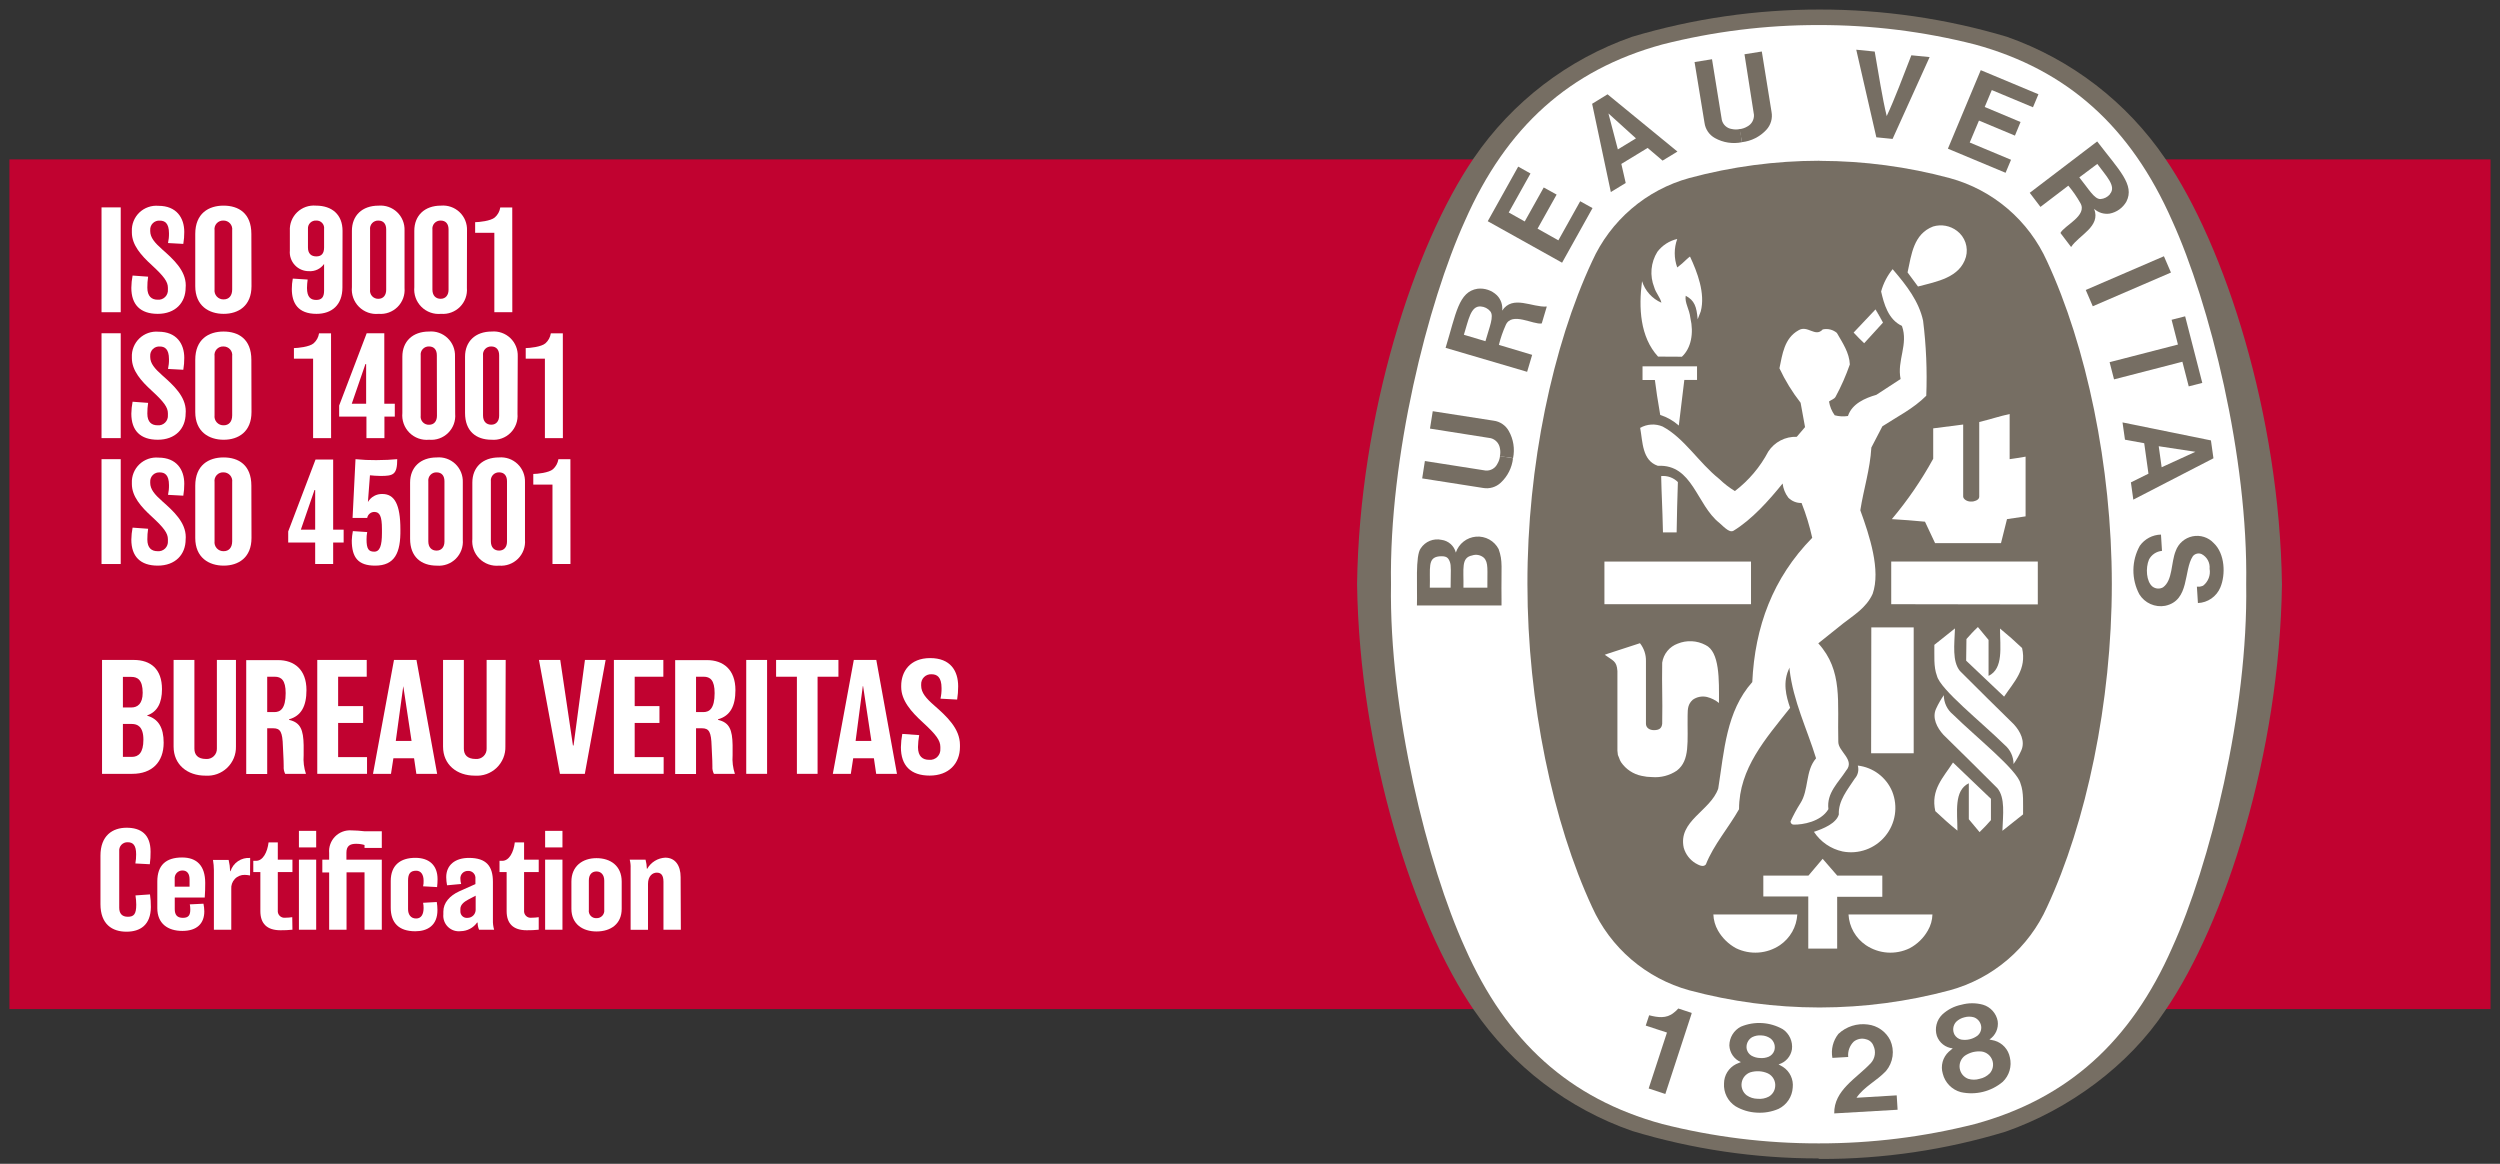 <svg width="174" height="81" viewBox="0 0 174 81" fill="none" xmlns="http://www.w3.org/2000/svg">
<rect x="0" y="0" width="174" height="81" fill="#333333" stroke="none"/>
<g clip-path="url(#clip0)">
<path d="M173.341 11.096H0.656V70.233H173.341V11.096Z" fill="#C10230"/>
<path d="M8.402 21.731H7.066V14.434H8.402V21.731Z" fill="white"/>
<path d="M12.921 20.012C12.921 21.076 12.199 21.844 10.981 21.844C9.762 21.844 9.141 21.201 9.141 20.033C9.144 19.746 9.173 19.46 9.228 19.178L10.309 19.257C10.27 19.511 10.252 19.768 10.255 20.025C10.255 20.626 10.563 20.859 10.964 20.859C11.06 20.869 11.157 20.857 11.248 20.825C11.339 20.793 11.422 20.741 11.491 20.674C11.56 20.606 11.613 20.524 11.646 20.433C11.68 20.343 11.694 20.246 11.686 20.15V20.025C11.686 19.608 11.406 19.228 10.563 18.452C9.825 17.78 9.178 17.05 9.178 16.186V16.103C9.166 15.86 9.207 15.617 9.297 15.391C9.387 15.165 9.524 14.961 9.7 14.792C9.876 14.624 10.085 14.495 10.315 14.415C10.544 14.334 10.789 14.303 11.031 14.325C12.283 14.325 12.825 15.16 12.825 16.14C12.827 16.42 12.805 16.699 12.758 16.975L11.694 16.916C11.743 16.693 11.766 16.465 11.761 16.236C11.761 15.527 11.465 15.356 11.127 15.356C11.038 15.348 10.948 15.36 10.864 15.391C10.78 15.421 10.704 15.469 10.64 15.532C10.576 15.594 10.527 15.67 10.495 15.753C10.463 15.837 10.449 15.926 10.455 16.015V16.082C10.455 16.532 10.764 16.891 11.29 17.359C12.074 18.051 12.929 18.827 12.929 19.862L12.921 20.012Z" fill="white"/>
<path d="M17.504 19.916C17.504 21.289 16.594 21.844 15.568 21.844C14.541 21.844 13.59 21.289 13.59 19.916V16.282C13.59 14.851 14.52 14.312 15.559 14.312C16.598 14.312 17.495 14.834 17.495 16.282L17.504 19.916ZM16.16 16.032C16.172 15.946 16.164 15.859 16.139 15.776C16.114 15.694 16.071 15.617 16.014 15.553C15.956 15.488 15.885 15.437 15.806 15.402C15.727 15.367 15.642 15.35 15.555 15.351C15.467 15.346 15.379 15.361 15.297 15.394C15.215 15.427 15.142 15.478 15.082 15.543C15.022 15.608 14.978 15.686 14.952 15.771C14.927 15.855 14.92 15.944 14.933 16.032V20.137C14.921 20.227 14.929 20.317 14.955 20.404C14.982 20.489 15.027 20.569 15.087 20.636C15.148 20.702 15.222 20.755 15.305 20.79C15.388 20.825 15.478 20.842 15.568 20.838C15.931 20.838 16.16 20.588 16.16 20.146V16.032Z" fill="white"/>
<path d="M23.833 20.004C23.833 21.23 23.094 21.844 22.03 21.844C20.733 21.844 20.311 21.088 20.311 20.116C20.31 19.873 20.333 19.63 20.378 19.39L21.413 19.457C21.385 19.651 21.369 19.846 21.367 20.041C21.367 20.692 21.634 20.876 22.009 20.876C22.385 20.876 22.556 20.684 22.556 20.233V18.372C22.438 18.539 22.279 18.673 22.094 18.761C21.909 18.849 21.705 18.887 21.5 18.873C21.316 18.875 21.133 18.838 20.964 18.765C20.794 18.692 20.642 18.584 20.517 18.448C20.392 18.312 20.297 18.152 20.238 17.977C20.178 17.802 20.157 17.617 20.174 17.433V16.069C20.16 15.83 20.198 15.59 20.285 15.367C20.373 15.144 20.507 14.942 20.679 14.775C20.851 14.609 21.058 14.481 21.283 14.401C21.509 14.321 21.75 14.291 21.989 14.312C23.111 14.312 23.841 14.938 23.841 16.069L23.833 20.004ZM22.556 15.944C22.567 15.867 22.56 15.79 22.537 15.716C22.514 15.643 22.475 15.575 22.423 15.518C22.37 15.462 22.306 15.417 22.235 15.388C22.163 15.36 22.086 15.347 22.009 15.351C21.932 15.346 21.855 15.357 21.783 15.384C21.71 15.411 21.645 15.453 21.59 15.508C21.535 15.562 21.493 15.628 21.466 15.7C21.439 15.773 21.428 15.85 21.434 15.927V17.229C21.434 17.646 21.655 17.846 22.018 17.846C22.381 17.846 22.556 17.634 22.556 17.229V15.944Z" fill="white"/>
<path d="M28.156 20.042C28.176 20.284 28.144 20.527 28.06 20.755C27.977 20.983 27.845 21.19 27.673 21.361C27.501 21.533 27.294 21.665 27.067 21.748C26.839 21.832 26.595 21.864 26.354 21.844C26.103 21.869 25.85 21.838 25.613 21.753C25.376 21.668 25.161 21.532 24.983 21.354C24.805 21.176 24.669 20.961 24.584 20.724C24.499 20.487 24.468 20.234 24.493 19.983V16.061C24.493 15.005 25.202 14.313 26.345 14.313C26.581 14.293 26.818 14.323 27.042 14.401C27.265 14.479 27.469 14.605 27.64 14.768C27.811 14.931 27.946 15.129 28.035 15.349C28.124 15.568 28.165 15.804 28.156 16.04V20.042ZM26.879 15.965C26.879 15.598 26.7 15.352 26.333 15.352C26.252 15.349 26.171 15.363 26.096 15.395C26.021 15.426 25.953 15.473 25.899 15.533C25.844 15.593 25.803 15.664 25.778 15.742C25.754 15.819 25.747 15.901 25.757 15.982V20.154C25.745 20.236 25.752 20.319 25.775 20.397C25.799 20.476 25.84 20.549 25.895 20.61C25.95 20.671 26.017 20.72 26.093 20.752C26.169 20.784 26.25 20.8 26.333 20.797C26.687 20.797 26.879 20.538 26.879 20.171V15.965Z" fill="white"/>
<path d="M32.496 20.041C32.516 20.282 32.483 20.526 32.4 20.753C32.317 20.981 32.185 21.187 32.014 21.359C31.843 21.53 31.636 21.663 31.409 21.746C31.182 21.83 30.939 21.863 30.697 21.844C30.447 21.868 30.194 21.837 29.957 21.752C29.72 21.667 29.505 21.531 29.327 21.353C29.149 21.175 29.012 20.96 28.928 20.723C28.843 20.486 28.812 20.233 28.836 19.983V16.061C28.836 15.005 29.55 14.312 30.689 14.312C30.925 14.291 31.163 14.321 31.387 14.399C31.61 14.477 31.815 14.602 31.987 14.766C32.159 14.929 32.294 15.127 32.383 15.347C32.472 15.567 32.513 15.803 32.504 16.04L32.496 20.041ZM31.219 15.964C31.219 15.597 31.035 15.351 30.672 15.351C30.591 15.348 30.51 15.363 30.435 15.394C30.36 15.425 30.293 15.473 30.238 15.533C30.183 15.593 30.142 15.664 30.118 15.741C30.093 15.819 30.086 15.901 30.096 15.981V20.154C30.096 20.571 30.326 20.796 30.672 20.796C31.018 20.796 31.219 20.538 31.219 20.17V15.964Z" fill="white"/>
<path d="M35.657 21.731H34.406V16.203H33.07V15.464C33.329 15.464 34.168 15.38 34.443 15.13C34.646 14.951 34.779 14.706 34.819 14.438H35.653L35.657 21.731Z" fill="white"/>
<path d="M8.402 30.493H7.066V23.195H8.402V30.493Z" fill="white"/>
<path d="M12.921 28.774C12.921 29.838 12.199 30.606 10.981 30.606C9.762 30.606 9.141 29.963 9.141 28.795C9.145 28.515 9.175 28.235 9.228 27.96L10.309 28.04C10.271 28.287 10.253 28.537 10.255 28.787C10.255 29.387 10.563 29.6 10.964 29.6C11.06 29.61 11.157 29.598 11.248 29.566C11.339 29.534 11.422 29.482 11.491 29.414C11.56 29.347 11.613 29.265 11.646 29.174C11.68 29.084 11.694 28.987 11.686 28.891V28.766C11.686 28.349 11.406 27.969 10.563 27.193C9.825 26.521 9.178 25.791 9.178 24.927V24.864C9.166 24.621 9.207 24.379 9.297 24.153C9.387 23.927 9.524 23.723 9.7 23.554C9.876 23.386 10.085 23.257 10.315 23.176C10.544 23.096 10.789 23.065 11.031 23.087C12.283 23.087 12.825 23.921 12.825 24.902C12.827 25.181 12.805 25.461 12.758 25.736L11.694 25.678C11.743 25.455 11.766 25.227 11.761 24.998C11.761 24.289 11.465 24.117 11.127 24.117C11.038 24.11 10.948 24.122 10.864 24.152C10.78 24.183 10.704 24.231 10.64 24.293C10.576 24.356 10.527 24.431 10.495 24.515C10.463 24.598 10.449 24.688 10.455 24.777V24.843C10.455 25.294 10.764 25.653 11.29 26.12C12.074 26.813 12.929 27.589 12.929 28.624L12.921 28.774Z" fill="white"/>
<path d="M17.504 28.679C17.504 30.052 16.594 30.607 15.568 30.607C14.541 30.607 13.59 30.052 13.59 28.679V25.045C13.59 23.613 14.52 23.075 15.559 23.075C16.598 23.075 17.495 23.597 17.495 25.045L17.504 28.679ZM16.16 24.794C16.172 24.709 16.164 24.622 16.139 24.539C16.114 24.456 16.071 24.38 16.014 24.316C15.956 24.251 15.885 24.2 15.806 24.165C15.727 24.13 15.642 24.113 15.555 24.114C15.467 24.109 15.379 24.123 15.297 24.156C15.215 24.19 15.142 24.241 15.082 24.306C15.022 24.371 14.978 24.449 14.952 24.533C14.927 24.618 14.92 24.707 14.933 24.794V28.9C14.921 28.989 14.929 29.08 14.955 29.166C14.982 29.252 15.027 29.331 15.087 29.398C15.148 29.465 15.222 29.518 15.305 29.553C15.388 29.588 15.478 29.604 15.568 29.601C15.931 29.601 16.16 29.351 16.16 28.908V24.794Z" fill="white"/>
<path d="M23.044 30.494H21.792V24.965H20.457V24.227C20.716 24.227 21.55 24.143 21.83 23.893C22.033 23.713 22.166 23.468 22.205 23.2H23.04L23.044 30.494Z" fill="white"/>
<path d="M27.478 28.995H26.756V30.493H25.504V28.995H23.605V28.227L25.521 23.195H26.747V28.102H27.478V28.995ZM25.483 28.102V25.34H25.433L24.482 28.102H25.483Z" fill="white"/>
<path d="M31.68 28.803C31.701 29.046 31.668 29.291 31.584 29.52C31.5 29.749 31.366 29.956 31.193 30.128C31.02 30.3 30.812 30.432 30.582 30.514C30.353 30.597 30.108 30.628 29.865 30.606C29.615 30.631 29.362 30.599 29.125 30.515C28.888 30.43 28.673 30.294 28.495 30.116C28.317 29.938 28.18 29.722 28.096 29.485C28.011 29.248 27.98 28.995 28.004 28.745V24.823C28.004 23.767 28.714 23.075 29.857 23.075C30.093 23.054 30.33 23.084 30.553 23.163C30.777 23.241 30.981 23.366 31.152 23.53C31.323 23.693 31.458 23.891 31.547 24.11C31.636 24.33 31.677 24.565 31.668 24.802L31.68 28.803ZM30.404 24.727C30.404 24.36 30.224 24.113 29.857 24.113C29.776 24.11 29.695 24.125 29.62 24.156C29.545 24.188 29.478 24.235 29.423 24.295C29.368 24.355 29.327 24.426 29.302 24.504C29.278 24.581 29.271 24.663 29.281 24.744V28.916C29.269 28.998 29.275 29.083 29.299 29.163C29.323 29.242 29.364 29.316 29.42 29.378C29.476 29.44 29.545 29.488 29.622 29.52C29.699 29.552 29.782 29.567 29.865 29.563C30.22 29.563 30.412 29.304 30.412 28.937L30.404 24.727Z" fill="white"/>
<path d="M36.018 28.804C36.038 29.046 36.006 29.289 35.922 29.517C35.839 29.745 35.707 29.952 35.535 30.123C35.364 30.295 35.157 30.427 34.929 30.51C34.701 30.594 34.458 30.627 34.216 30.606C33.118 30.606 32.367 29.993 32.367 28.745V24.823C32.367 23.767 33.081 23.075 34.22 23.075C34.456 23.054 34.694 23.084 34.918 23.162C35.141 23.24 35.346 23.365 35.518 23.528C35.689 23.692 35.824 23.89 35.914 24.11C36.003 24.329 36.044 24.565 36.035 24.802L36.018 28.804ZM34.741 24.727C34.741 24.36 34.558 24.114 34.195 24.114C34.114 24.111 34.033 24.125 33.958 24.157C33.883 24.188 33.816 24.235 33.761 24.295C33.706 24.355 33.665 24.427 33.64 24.504C33.616 24.581 33.609 24.663 33.619 24.744V28.916C33.619 29.334 33.848 29.559 34.195 29.559C34.541 29.559 34.741 29.3 34.741 28.933V24.727Z" fill="white"/>
<path d="M39.177 30.494H37.925V24.965H36.59V24.227C36.853 24.227 37.687 24.143 37.963 23.893C38.166 23.713 38.299 23.468 38.338 23.2H39.173L39.177 30.494Z" fill="white"/>
<path d="M8.402 39.256H7.066V31.958H8.402V39.256Z" fill="white"/>
<path d="M12.921 37.537C12.921 38.601 12.199 39.368 10.981 39.368C9.762 39.368 9.141 38.726 9.141 37.558C9.145 37.277 9.175 36.998 9.228 36.723L10.309 36.802C10.271 37.05 10.253 37.299 10.255 37.549C10.255 38.15 10.563 38.363 10.964 38.363C11.06 38.372 11.157 38.361 11.248 38.329C11.339 38.296 11.422 38.245 11.491 38.177C11.56 38.109 11.613 38.028 11.646 37.937C11.68 37.847 11.694 37.75 11.686 37.654V37.528C11.686 37.111 11.406 36.731 10.563 35.955C9.825 35.284 9.178 34.553 9.178 33.69V33.627C9.166 33.384 9.207 33.141 9.297 32.915C9.387 32.689 9.524 32.485 9.7 32.317C9.876 32.148 10.085 32.02 10.315 31.939C10.544 31.858 10.789 31.828 11.031 31.85C12.283 31.85 12.825 32.684 12.825 33.665C12.827 33.944 12.805 34.223 12.758 34.499L11.694 34.441C11.743 34.218 11.766 33.989 11.761 33.761C11.761 33.051 11.465 32.88 11.127 32.88C11.038 32.873 10.948 32.885 10.864 32.915C10.78 32.945 10.704 32.993 10.64 33.056C10.576 33.119 10.527 33.194 10.495 33.278C10.463 33.361 10.449 33.45 10.455 33.539V33.606C10.455 34.057 10.764 34.416 11.29 34.883C12.074 35.576 12.929 36.352 12.929 37.386L12.921 37.537Z" fill="white"/>
<path d="M17.504 37.441C17.504 38.813 16.594 39.368 15.568 39.368C14.541 39.368 13.59 38.813 13.59 37.441V33.806C13.59 32.375 14.52 31.837 15.559 31.837C16.598 31.837 17.495 32.358 17.495 33.806L17.504 37.441ZM16.16 33.556C16.172 33.47 16.164 33.383 16.139 33.301C16.114 33.218 16.071 33.142 16.014 33.077C15.956 33.013 15.885 32.961 15.806 32.927C15.727 32.892 15.642 32.874 15.555 32.876C15.467 32.87 15.379 32.885 15.297 32.918C15.215 32.951 15.142 33.002 15.082 33.068C15.022 33.133 14.978 33.21 14.952 33.295C14.927 33.38 14.92 33.469 14.933 33.556V37.662C14.921 37.751 14.929 37.842 14.955 37.928C14.982 38.014 15.027 38.093 15.087 38.16C15.148 38.227 15.222 38.279 15.305 38.315C15.388 38.35 15.478 38.366 15.568 38.363C15.931 38.363 16.16 38.112 16.16 37.67V33.556Z" fill="white"/>
<path d="M23.918 37.758H23.188V39.256H21.936V37.758H20.059V36.99L21.961 31.983H23.188V36.865H23.918V37.758ZM21.936 36.865V34.103H21.89L20.939 36.865H21.936Z" fill="white"/>
<path d="M26.108 39.368C24.935 39.368 24.484 38.813 24.484 37.616C24.493 37.397 24.518 37.18 24.559 36.965L25.557 37.032C25.525 37.2 25.51 37.37 25.511 37.541C25.511 38.204 25.653 38.396 26.045 38.396C26.437 38.396 26.583 37.979 26.583 37.099V36.831C26.583 35.918 26.429 35.63 26.045 35.63C25.928 35.632 25.815 35.675 25.726 35.751C25.637 35.827 25.577 35.932 25.557 36.047H24.539L24.743 31.958C25.221 32.007 25.702 32.03 26.183 32.025C26.746 32.025 27.263 31.996 27.647 31.958C27.647 33.039 27.372 33.126 26.487 33.126C26.183 33.126 25.962 33.097 25.749 33.08L25.607 34.941C25.708 34.765 25.856 34.62 26.034 34.522C26.212 34.423 26.413 34.375 26.616 34.382C27.451 34.382 27.868 35.092 27.868 36.861C27.889 38.467 27.484 39.368 26.108 39.368Z" fill="white"/>
<path d="M32.211 37.566C32.231 37.808 32.198 38.052 32.115 38.279C32.031 38.507 31.899 38.714 31.728 38.886C31.556 39.058 31.349 39.19 31.121 39.273C30.893 39.356 30.65 39.389 30.408 39.369C29.311 39.369 28.543 38.756 28.543 37.508V33.586C28.543 32.53 29.256 31.838 30.396 31.838C30.632 31.817 30.87 31.846 31.093 31.924C31.317 32.003 31.522 32.128 31.694 32.291C31.865 32.455 32 32.653 32.089 32.872C32.178 33.092 32.22 33.328 32.211 33.565V37.566ZM30.934 33.49C30.934 33.123 30.75 32.877 30.387 32.877C30.306 32.873 30.225 32.888 30.15 32.919C30.075 32.951 30.008 32.998 29.953 33.058C29.898 33.118 29.857 33.189 29.833 33.267C29.808 33.344 29.801 33.426 29.811 33.507V37.679C29.811 38.096 30.041 38.322 30.387 38.322C30.733 38.322 30.934 38.063 30.934 37.696V33.49Z" fill="white"/>
<path d="M36.539 37.566C36.559 37.808 36.526 38.051 36.443 38.279C36.36 38.507 36.227 38.714 36.056 38.886C35.884 39.057 35.677 39.189 35.449 39.273C35.221 39.356 34.978 39.389 34.736 39.369C34.486 39.393 34.233 39.362 33.996 39.277C33.759 39.193 33.544 39.056 33.366 38.878C33.188 38.7 33.051 38.485 32.967 38.248C32.882 38.011 32.851 37.758 32.875 37.508V33.586C32.875 32.53 33.585 31.837 34.728 31.837C34.964 31.817 35.201 31.847 35.425 31.925C35.648 32.004 35.852 32.129 36.023 32.292C36.194 32.456 36.329 32.654 36.418 32.873C36.507 33.092 36.548 33.328 36.539 33.565V37.566ZM35.287 33.489C35.287 33.122 35.103 32.876 34.74 32.876C34.659 32.873 34.578 32.888 34.504 32.919C34.428 32.95 34.361 32.998 34.306 33.058C34.252 33.118 34.211 33.189 34.186 33.266C34.162 33.344 34.154 33.426 34.165 33.506V37.679C34.165 38.096 34.394 38.321 34.74 38.321C35.087 38.321 35.287 38.067 35.287 37.7V33.489Z" fill="white"/>
<path d="M39.704 39.255H38.452V33.727H37.117V32.988C37.376 32.988 38.21 32.905 38.49 32.655C38.69 32.473 38.822 32.229 38.865 31.962H39.7L39.704 39.255Z" fill="white"/>
<path d="M9.209 53.859H7.102V45.932H9.305C10.494 45.932 11.274 46.57 11.274 47.968C11.274 48.907 10.961 49.541 10.243 49.791V49.812C11.024 50.033 11.391 50.647 11.391 51.69C11.391 53.046 10.577 53.859 9.209 53.859ZM9.146 47.112H8.554V49.24H9.146C9.563 49.24 9.931 48.99 9.931 48.218C9.931 47.309 9.563 47.112 9.146 47.112ZM9.179 50.388H8.554V52.679H9.179C9.638 52.679 9.981 52.399 9.981 51.481C9.981 50.563 9.563 50.388 9.179 50.388Z" fill="white"/>
<path d="M16.422 51.948C16.43 52.226 16.38 52.502 16.275 52.759C16.169 53.016 16.011 53.248 15.811 53.44C15.61 53.632 15.371 53.78 15.11 53.874C14.849 53.967 14.57 54.005 14.293 53.985C13.042 53.985 12.082 53.221 12.082 51.961V45.932H13.53V52.107C13.53 52.524 13.759 52.825 14.344 52.825C14.442 52.832 14.541 52.818 14.634 52.784C14.727 52.75 14.812 52.697 14.883 52.628C14.954 52.559 15.009 52.476 15.046 52.384C15.082 52.292 15.099 52.193 15.095 52.094V45.932H16.422V51.948Z" fill="white"/>
<path d="M20.12 50.063V50.104C20.925 50.284 21.113 50.814 21.134 51.857C21.134 52.074 21.134 52.387 21.134 52.566C21.101 53.004 21.154 53.443 21.293 53.86H19.849C19.768 53.701 19.732 53.524 19.745 53.346C19.745 52.796 19.703 52.42 19.69 51.94C19.661 50.96 19.523 50.688 19.023 50.688H18.597V53.872H17.137V45.944H19.348C20.487 45.944 21.33 46.604 21.33 48.031C21.33 49.136 20.975 49.825 20.12 50.063ZM19.119 47.1H18.597V49.562H19.098C19.515 49.562 19.882 49.324 19.882 48.239C19.882 47.342 19.578 47.1 19.119 47.1Z" fill="white"/>
<path d="M25.545 53.859H22.082V45.932H25.524V47.1H23.534V49.145H25.274V50.317H23.534V52.695H25.545V53.859Z" fill="white"/>
<path d="M30.425 53.859H28.978L28.819 52.775H27.38L27.213 53.859H25.961L27.421 45.932H28.986L30.425 53.859ZM28.644 51.569L28.068 47.755L27.547 51.569H28.644Z" fill="white"/>
<path d="M35.175 51.948C35.184 52.226 35.134 52.502 35.029 52.759C34.923 53.016 34.765 53.248 34.565 53.44C34.364 53.632 34.125 53.78 33.864 53.874C33.602 53.967 33.324 54.005 33.047 53.985C31.796 53.985 30.836 53.221 30.836 51.961V45.932H32.284V52.107C32.284 52.524 32.513 52.825 33.118 52.825C33.217 52.832 33.316 52.818 33.409 52.784C33.502 52.75 33.587 52.697 33.658 52.628C33.729 52.559 33.784 52.476 33.821 52.384C33.857 52.292 33.874 52.193 33.869 52.094V45.932H35.196L35.175 51.948Z" fill="white"/>
<path d="M42.152 45.932L40.704 53.859H38.972L37.512 45.932H38.993L39.877 51.886H39.919L40.712 45.932H42.152Z" fill="white"/>
<path d="M46.19 53.859H42.727V45.932H46.169V47.1H44.174V49.145H45.898V50.317H44.174V52.695H46.19V53.859Z" fill="white"/>
<path d="M49.975 50.063V50.104C50.781 50.284 50.969 50.814 50.989 51.857C50.989 52.074 50.989 52.387 50.989 52.566C50.956 53.004 51.01 53.443 51.148 53.86H49.688C49.606 53.701 49.57 53.524 49.583 53.346C49.583 52.796 49.542 52.42 49.529 51.94C49.5 50.96 49.362 50.688 48.861 50.688H48.444V53.872H46.992V45.944H49.204C50.343 45.944 51.186 46.604 51.186 48.031C51.186 49.136 50.831 49.825 49.975 50.063ZM48.974 47.1H48.444V49.562H48.953C49.37 49.562 49.738 49.324 49.738 48.239C49.738 47.342 49.433 47.1 48.974 47.1Z" fill="white"/>
<path d="M53.389 53.859H51.938V45.932H53.389V53.859Z" fill="white"/>
<path d="M58.355 47.1H56.903V53.859H55.464V47.1H54.016V45.932H58.355V47.1Z" fill="white"/>
<path d="M62.429 53.859H60.982L60.823 52.775H59.383L59.217 53.859H57.965L59.425 45.932H60.99L62.429 53.859ZM60.648 51.569L60.072 47.755H60.051L59.55 51.569H60.648Z" fill="white"/>
<path d="M66.813 51.986C66.813 53.146 66.033 53.981 64.706 53.981C63.379 53.981 62.703 53.28 62.703 52.007C62.709 51.696 62.741 51.386 62.799 51.081L63.976 51.164C63.925 51.44 63.897 51.719 63.892 51.999C63.892 52.654 64.226 52.883 64.664 52.883C64.769 52.894 64.874 52.881 64.973 52.846C65.072 52.811 65.162 52.754 65.237 52.681C65.311 52.607 65.369 52.518 65.406 52.42C65.442 52.321 65.457 52.216 65.449 52.112V51.986C65.449 51.527 65.144 51.118 64.226 50.276C63.425 49.545 62.724 48.753 62.724 47.814V47.73C62.724 46.75 63.329 45.803 64.739 45.803C66.15 45.803 66.688 46.687 66.688 47.772C66.689 48.08 66.665 48.386 66.617 48.69L65.457 48.627C65.512 48.385 65.537 48.137 65.532 47.889C65.532 47.117 65.207 46.929 64.844 46.929C64.747 46.922 64.65 46.935 64.559 46.969C64.468 47.002 64.385 47.054 64.316 47.122C64.246 47.19 64.193 47.272 64.158 47.363C64.123 47.453 64.108 47.55 64.113 47.647V47.722C64.113 48.21 64.447 48.598 65.031 49.107C65.887 49.858 66.813 50.706 66.813 51.849V51.986Z" fill="white"/>
<path d="M8.803 64.846C7.81 64.846 6.992 64.332 6.992 62.926V59.555C6.992 58.161 7.827 57.61 8.811 57.61C9.796 57.61 10.48 58.061 10.48 59.279C10.485 59.571 10.466 59.862 10.426 60.151L9.421 60.097C9.46 59.885 9.478 59.67 9.475 59.455C9.475 58.812 9.245 58.62 8.887 58.62C8.805 58.617 8.724 58.631 8.648 58.662C8.573 58.692 8.505 58.739 8.449 58.798C8.393 58.858 8.351 58.928 8.325 59.006C8.299 59.083 8.29 59.165 8.298 59.246V63.176C8.298 63.569 8.482 63.807 8.895 63.807C9.308 63.807 9.483 63.636 9.483 62.972C9.482 62.754 9.464 62.536 9.429 62.321L10.439 62.25C10.483 62.542 10.504 62.836 10.501 63.131C10.489 64.386 9.754 64.846 8.803 64.846Z" fill="white"/>
<path d="M14.25 62.468H12.163V63.277C12.163 63.653 12.309 63.882 12.731 63.882C13.152 63.882 13.244 63.661 13.244 63.294C13.244 63.176 13.233 63.059 13.211 62.944L14.162 62.898C14.198 63.073 14.218 63.252 14.22 63.432C14.22 64.266 13.716 64.792 12.693 64.792C11.671 64.792 10.949 64.275 10.949 63.211V61.35C10.949 60.219 11.546 59.681 12.677 59.681C13.686 59.681 14.283 60.24 14.283 61.454C14.279 61.771 14.279 62.176 14.25 62.468ZM12.702 60.586C12.626 60.584 12.551 60.599 12.481 60.629C12.412 60.658 12.349 60.702 12.298 60.758C12.247 60.814 12.208 60.88 12.184 60.951C12.16 61.023 12.152 61.099 12.159 61.174V61.713H13.194V61.2C13.194 60.832 13.04 60.586 12.702 60.586Z" fill="white"/>
<path d="M17.403 60.932C17.282 60.909 17.159 60.895 17.036 60.891C16.907 60.887 16.779 60.91 16.66 60.959C16.541 61.008 16.433 61.081 16.345 61.175C16.256 61.268 16.188 61.379 16.145 61.501C16.103 61.622 16.086 61.751 16.097 61.88V64.709H14.887V60.565C14.885 60.326 14.864 60.087 14.824 59.852H15.913C15.975 60.109 16.01 60.372 16.018 60.636H16.043C16.133 60.35 16.318 60.104 16.566 59.936C16.815 59.769 17.113 59.691 17.411 59.714L17.403 60.932Z" fill="white"/>
<path d="M20.354 64.708C20.076 64.736 19.798 64.748 19.519 64.746C18.564 64.746 18.121 64.266 18.121 63.415V60.694H17.629V59.914H17.821C18.301 59.914 18.61 59.317 18.693 58.629H19.335V59.831H20.354V60.694H19.335V63.369C19.328 63.438 19.336 63.507 19.36 63.573C19.383 63.638 19.421 63.697 19.47 63.745C19.519 63.794 19.579 63.831 19.645 63.853C19.71 63.875 19.78 63.882 19.849 63.874C20.014 63.872 20.178 63.86 20.341 63.836L20.354 64.708Z" fill="white"/>
<path d="M22.006 58.98H20.805V57.828H22.006V58.98ZM22.006 64.709H20.805V59.831H22.006V64.709Z" fill="white"/>
<path d="M26.573 64.708H25.371V60.715H24.119V64.708H22.909V60.723H22.434V59.831H22.909V59.371C22.891 59.163 22.918 58.952 22.988 58.755C23.059 58.557 23.171 58.377 23.318 58.227C23.465 58.078 23.642 57.961 23.838 57.886C24.034 57.812 24.244 57.78 24.453 57.794C24.763 57.799 25.072 57.819 25.379 57.857H26.573V59.017H25.371V58.812C25.178 58.754 24.976 58.726 24.774 58.729C24.357 58.729 24.111 58.879 24.111 59.346V59.831H26.573V64.708Z" fill="white"/>
<path d="M28.906 64.816C27.729 64.816 27.195 64.203 27.195 63.172V61.32C27.195 60.21 27.875 59.705 28.906 59.705C29.857 59.705 30.454 60.21 30.454 61.191C30.454 61.375 30.443 61.559 30.421 61.741L29.448 61.687C29.477 61.557 29.488 61.424 29.482 61.291C29.482 60.873 29.298 60.602 28.969 60.602C28.551 60.602 28.401 60.823 28.401 61.282V63.277C28.401 63.644 28.585 63.928 28.96 63.928C29.336 63.928 29.482 63.615 29.482 63.193C29.483 63.073 29.471 62.953 29.448 62.834L30.4 62.78C30.43 62.962 30.445 63.147 30.446 63.331C30.454 64.412 29.749 64.816 28.906 64.816Z" fill="white"/>
<path d="M34.412 64.709H33.343C33.275 64.552 33.241 64.383 33.243 64.212H33.202C33.074 64.394 32.904 64.542 32.708 64.646C32.511 64.75 32.293 64.805 32.071 64.809C31.91 64.83 31.746 64.814 31.592 64.763C31.438 64.712 31.297 64.626 31.18 64.513C31.064 64.4 30.974 64.262 30.918 64.11C30.862 63.957 30.841 63.794 30.857 63.632V63.449C30.857 62.827 31.307 62.339 31.958 62.038C32.2 61.926 32.951 61.596 33.089 61.533V61.166C33.098 61.093 33.09 61.02 33.067 60.95C33.044 60.881 33.006 60.817 32.955 60.765C32.904 60.712 32.843 60.671 32.774 60.645C32.705 60.62 32.632 60.609 32.559 60.615C32.488 60.615 32.418 60.629 32.352 60.657C32.287 60.684 32.228 60.725 32.179 60.777C32.131 60.829 32.093 60.89 32.07 60.957C32.046 61.024 32.036 61.095 32.042 61.166C32.044 61.288 32.062 61.408 32.096 61.525L31.115 61.617C31.079 61.43 31.059 61.24 31.057 61.049C31.057 60.215 31.666 59.71 32.638 59.71C33.861 59.71 34.307 60.294 34.307 61.379V64.033C34.299 64.261 34.327 64.489 34.391 64.709H34.412ZM33.106 62.339L32.584 62.614C32.309 62.76 32.042 62.965 32.042 63.257V63.415C32.038 63.481 32.049 63.546 32.074 63.607C32.098 63.668 32.136 63.723 32.184 63.768C32.232 63.812 32.29 63.846 32.352 63.866C32.415 63.885 32.481 63.891 32.547 63.883C32.692 63.882 32.831 63.825 32.935 63.724C33.039 63.623 33.1 63.485 33.106 63.34V62.339Z" fill="white"/>
<path d="M37.495 64.708C37.217 64.736 36.939 64.748 36.66 64.746C35.704 64.746 35.262 64.266 35.262 63.415V60.694H34.766V59.914H34.958C35.437 59.914 35.75 59.317 35.83 58.629H36.476V59.831H37.495V60.694H36.476V63.369C36.469 63.439 36.477 63.509 36.501 63.575C36.525 63.641 36.563 63.7 36.613 63.749C36.664 63.798 36.724 63.835 36.791 63.856C36.858 63.878 36.929 63.884 36.998 63.874C37.164 63.873 37.33 63.86 37.495 63.836V64.708Z" fill="white"/>
<path d="M39.147 58.98H37.941V57.828H39.147V58.98ZM39.147 64.709H37.941V59.831H39.147V64.709Z" fill="white"/>
<path d="M43.27 63.252C43.27 64.296 42.523 64.83 41.514 64.83C40.579 64.83 39.77 64.333 39.77 63.252V61.358C39.77 60.294 40.533 59.727 41.514 59.727C42.494 59.727 43.27 60.265 43.27 61.358V63.252ZM42.056 61.295C42.056 60.878 41.827 60.653 41.514 60.653C41.201 60.653 40.984 60.866 40.984 61.279V63.323C40.972 63.398 40.978 63.475 41 63.548C41.023 63.621 41.061 63.688 41.113 63.743C41.164 63.799 41.228 63.843 41.299 63.87C41.37 63.898 41.446 63.909 41.522 63.903C41.597 63.906 41.671 63.892 41.74 63.863C41.809 63.834 41.871 63.79 41.922 63.735C41.972 63.68 42.01 63.615 42.034 63.544C42.057 63.473 42.065 63.398 42.056 63.323V61.295Z" fill="white"/>
<path d="M47.387 64.709H46.177V61.371C46.177 60.903 46.002 60.736 45.71 60.736C45.418 60.736 45.101 60.974 45.101 61.517V64.713H43.891V60.428C43.9 60.227 43.879 60.026 43.828 59.831H44.93C44.985 60.038 45.016 60.251 45.022 60.465H45.047C45.174 60.242 45.355 60.054 45.574 59.919C45.792 59.784 46.042 59.707 46.298 59.693C46.995 59.693 47.371 60.236 47.371 61.045L47.387 64.709Z" fill="white"/>
<path d="M126.64 80.664H126.736C131.087 80.671 135.416 80.031 139.579 78.766C143.989 77.23 148.175 74.155 150.703 70.325C154.876 64.224 158.66 52.429 158.823 40.7V40.666C158.66 28.921 154.871 17.125 150.703 11.041C148.029 7.107 144.164 4.134 139.675 2.558C135.445 1.297 131.054 0.659 126.64 0.664C122.225 0.659 117.832 1.297 113.601 2.558C109.119 4.125 105.256 7.084 102.577 11.004C98.404 17.104 94.62 28.9 94.453 40.629V40.662C94.62 52.412 98.404 64.208 102.577 70.287C105.257 74.202 109.121 77.155 113.601 78.716C117.795 79.984 122.154 80.628 126.536 80.626L126.64 80.664Z" fill="#766E63"/>
<path d="M156.335 40.661C156.481 49.511 153.786 60.247 151.182 65.964C148.311 72.494 143.914 76.466 137.459 78.231C133.905 79.132 130.252 79.585 126.585 79.579C122.911 79.586 119.252 79.133 115.691 78.231C109.236 76.466 104.842 72.494 101.963 65.964C99.363 60.247 96.672 49.511 96.814 40.661C96.672 31.816 99.363 21.08 101.963 15.363C104.838 8.838 109.236 4.861 115.691 3.096C119.251 2.191 122.911 1.736 126.585 1.744C130.252 1.737 133.905 2.191 137.459 3.096C143.914 4.861 148.307 8.838 151.182 15.363C153.786 21.08 156.481 31.816 156.335 40.661Z" fill="white"/>
<path d="M126.687 11.196C129.734 11.202 132.767 11.606 135.708 12.398C137.194 12.803 138.571 13.533 139.742 14.535C140.912 15.536 141.846 16.784 142.476 18.189C145.193 24.031 146.983 32.409 146.983 40.654C146.983 48.903 145.193 57.29 142.476 63.123C141.847 64.53 140.913 65.779 139.743 66.782C138.573 67.785 137.195 68.516 135.708 68.923C132.766 69.713 129.734 70.116 126.687 70.12H126.587C123.541 70.116 120.508 69.714 117.566 68.923C116.084 68.513 114.71 67.782 113.542 66.781C112.375 65.78 111.442 64.534 110.811 63.131C108.095 57.29 106.309 48.911 106.309 40.662C106.292 32.417 108.078 24.031 110.811 18.189C111.442 16.783 112.377 15.534 113.548 14.531C114.718 13.528 116.096 12.797 117.583 12.389C120.525 11.597 123.557 11.193 126.604 11.188L126.687 11.196Z" fill="#766E63"/>
<path d="M131.057 22.453C130.864 22.158 130.69 21.852 130.535 21.535L131.057 22.453Z" fill="white"/>
<path d="M121.87 39.085H111.668V42.052H121.87V39.085Z" fill="white"/>
<path d="M119.571 64.767C119.376 64.425 119.266 64.042 119.25 63.648H125.092C125.067 64.072 124.946 64.485 124.737 64.855C124.528 65.224 124.236 65.541 123.886 65.781C123.44 66.081 122.924 66.26 122.388 66.297C121.852 66.336 121.315 66.232 120.831 65.998C120.305 65.713 119.868 65.287 119.571 64.767Z" fill="white"/>
<path d="M125.856 62.393H122.727V60.941H125.868L126.857 59.773C127.337 60.336 127.371 60.373 127.871 60.941H131.009V62.418H127.867V66.023H125.856V62.393Z" fill="white"/>
<path d="M126.25 57.895C126.893 57.682 127.798 57.315 127.982 56.689C127.936 55.725 128.599 54.949 129.096 54.185C129.203 54.065 129.279 53.919 129.315 53.761C129.352 53.604 129.348 53.44 129.304 53.284C129.828 53.345 130.326 53.544 130.747 53.862C131.168 54.18 131.497 54.604 131.699 55.091C131.904 55.605 131.966 56.165 131.88 56.712C131.794 57.259 131.562 57.772 131.209 58.199C130.857 58.625 130.396 58.949 129.875 59.136C129.354 59.324 128.792 59.368 128.249 59.263C127.429 59.087 126.711 58.596 126.25 57.895Z" fill="white"/>
<path d="M118.701 44.892C118.406 44.736 118.08 44.646 117.746 44.63C117.412 44.613 117.079 44.67 116.769 44.797C116.487 44.899 116.237 45.076 116.047 45.309C115.857 45.542 115.733 45.822 115.689 46.119C115.659 47.884 115.722 48.431 115.689 50.367C115.659 50.676 115.497 50.818 115.113 50.818C114.792 50.818 114.554 50.642 114.558 50.363V46.019C114.57 45.566 114.422 45.123 114.141 44.767L111.896 45.498L111.691 45.573C112.259 45.99 112.526 45.99 112.572 46.703V52.249L112.605 52.545L112.684 52.737L112.751 52.912L112.831 53.058C113.168 53.546 113.681 53.884 114.262 54.001C114.5 54.056 114.743 54.084 114.988 54.085C115.597 54.135 116.205 53.976 116.711 53.634C117.637 52.912 117.433 51.648 117.458 49.808C117.458 49.29 117.495 48.998 117.817 48.702C117.959 48.602 118.12 48.533 118.291 48.5C118.461 48.467 118.637 48.47 118.806 48.51C119.111 48.587 119.396 48.729 119.64 48.927C119.648 47.317 119.699 45.36 118.701 44.892Z" fill="white"/>
<path d="M139.517 51.84C137.877 50.23 135.04 47.985 134.81 47.034C134.568 46.395 134.643 45.623 134.631 44.881C135.102 44.509 135.499 44.184 136.066 43.737C136.024 44.872 135.866 46.028 136.412 46.7C137.747 48.035 138.966 49.241 140.168 50.417C140.614 50.906 140.973 51.598 140.677 52.241C140.53 52.569 140.351 52.882 140.143 53.176C140.142 52.921 140.086 52.669 139.978 52.439C139.87 52.208 139.712 52.004 139.517 51.84Z" fill="white"/>
<path d="M130.243 43.666C131.495 43.666 131.912 43.666 133.193 43.666V52.428H130.23L130.243 43.666Z" fill="white"/>
<path d="M136.865 44.476C137.182 44.13 137.282 44 137.662 43.642L138.404 44.539V47.042C139.456 46.529 139.201 45.039 139.201 43.746C139.823 44.255 140.14 44.543 140.737 45.102C141.075 46.596 140.178 47.443 139.485 48.486L136.844 45.982L136.865 44.476Z" fill="white"/>
<path d="M139.27 37.8L139.687 36.131L140.981 35.939V31.783C140.48 31.858 140.276 31.912 139.871 31.958V28.816C139.191 28.958 138.473 29.204 137.755 29.371V34.575C137.755 34.829 137.338 34.913 137.259 34.908H137.15C136.896 34.908 136.637 34.733 136.637 34.554V29.547L134.551 29.814V31.929C133.733 33.422 132.769 34.829 131.672 36.131C132.786 36.206 132.869 36.206 133.979 36.31L134.68 37.8H139.27Z" fill="white"/>
<path d="M115.734 36.748C115.705 35.38 115.646 34.483 115.617 33.135C115.83 33.114 116.045 33.14 116.246 33.212C116.448 33.285 116.63 33.401 116.781 33.552C116.727 35.276 116.727 35.255 116.694 37.057H115.742L115.734 36.748Z" fill="white"/>
<path d="M115.551 28.879C115.326 27.531 115.309 27.431 115.18 26.447H114.32V25.495C115.806 25.495 116.628 25.495 118.113 25.495V26.442H117.229L116.845 29.618C116.47 29.284 116.029 29.032 115.551 28.879Z" fill="white"/>
<path d="M115.4 24.819C114.148 23.459 114.04 21.415 114.286 19.57C114.39 19.902 114.565 20.207 114.797 20.466C115.03 20.724 115.315 20.93 115.634 21.068C115.559 20.709 115.237 20.376 115.133 19.992C114.974 19.593 114.911 19.163 114.948 18.735C114.986 18.307 115.124 17.895 115.35 17.53C115.692 17.077 116.182 16.76 116.735 16.633C116.504 17.273 116.504 17.974 116.735 18.615C116.964 18.444 117.18 18.257 117.382 18.056C117.458 17.983 117.539 17.916 117.624 17.855C118.129 18.932 118.705 20.422 118.371 21.677L118.158 22.224C118.083 21.335 117.937 20.91 117.324 20.584C117.249 21.102 117.574 21.469 117.653 22.145C117.895 23.192 117.703 24.231 117.061 24.828L115.4 24.819Z" fill="white"/>
<path d="M131.056 22.453L129.746 23.889C129.396 23.555 129.362 23.517 129.012 23.146C129.683 22.441 129.75 22.366 130.535 21.535" fill="white"/>
<path d="M132.766 18.96C133.037 17.708 133.183 16.286 134.543 15.764C134.826 15.679 135.125 15.663 135.415 15.716C135.705 15.77 135.979 15.892 136.212 16.073C136.483 16.279 136.686 16.561 136.796 16.882C136.906 17.204 136.917 17.551 136.83 17.88C136.412 19.323 134.814 19.594 133.492 19.941L132.766 18.96Z" fill="white"/>
<path d="M141.831 39.085V42.068L131.629 42.052V39.085H141.831Z" fill="white"/>
<path d="M117.19 59.013C116.772 57.127 119.051 56.447 119.589 54.882C120.006 52.266 120.14 49.512 121.959 47.472C122.138 43.624 123.386 40.228 126.131 37.432C125.948 36.606 125.7 35.795 125.389 35.008C125.218 35.013 125.048 34.982 124.889 34.918C124.731 34.854 124.587 34.758 124.467 34.637C124.248 34.35 124.112 34.01 124.07 33.652C123.119 34.829 121.938 36.156 120.645 36.944C120.407 37.078 120.102 36.798 119.668 36.394C118.078 35.142 117.811 32.292 115.387 32.421C114.286 32.05 114.336 30.752 114.156 29.78C114.392 29.645 114.656 29.566 114.928 29.55C115.199 29.534 115.471 29.581 115.721 29.688C117.236 30.498 118.224 32.192 119.668 33.343C119.996 33.661 120.358 33.941 120.749 34.178C121.714 33.441 122.508 32.503 123.073 31.428C123.287 31.101 123.581 30.834 123.929 30.654C124.276 30.474 124.664 30.387 125.055 30.402L125.631 29.726L125.322 28.032C124.742 27.29 124.248 26.485 123.849 25.633C124.054 24.66 124.183 23.546 125.172 22.991C125.81 22.595 126.34 23.505 126.862 22.929C127.033 22.89 127.212 22.892 127.383 22.934C127.553 22.976 127.712 23.057 127.846 23.171C128.243 23.863 128.718 24.556 128.748 25.366C128.479 26.139 128.149 26.89 127.759 27.61C127.675 27.777 127.45 27.827 127.3 27.944C127.355 28.291 127.491 28.619 127.696 28.904C127.997 28.985 128.311 29.002 128.618 28.954C128.898 28.094 129.824 27.702 130.592 27.481L132.282 26.379C132.015 25.094 132.837 23.968 132.374 22.683C131.414 22.236 131.122 21.139 130.926 20.288C131.081 19.72 131.354 19.191 131.727 18.735L131.785 18.802C132.707 19.879 133.554 20.98 133.846 22.315C134.063 24.049 134.137 25.798 134.068 27.544C133.158 28.453 132.056 28.991 131.013 29.672L130.246 31.149C130.158 32.672 129.707 34.044 129.478 35.517C130.129 37.303 130.909 39.69 130.337 41.33C129.899 42.31 128.973 42.848 128.284 43.391L126.553 44.776C128.289 46.691 127.871 48.865 127.946 51.64C127.946 52.312 129.131 52.892 128.489 53.634C127.955 54.469 127.116 55.187 127.258 56.317C126.728 57.206 125.451 57.402 124.855 57.394C124.824 57.396 124.794 57.392 124.765 57.382C124.737 57.372 124.711 57.356 124.689 57.335C124.667 57.314 124.649 57.289 124.638 57.261C124.626 57.233 124.62 57.203 124.621 57.173C124.817 56.74 125.043 56.322 125.297 55.921C125.914 54.974 125.631 53.664 126.398 52.779C125.764 50.718 124.809 48.807 124.554 46.599V46.466C124.041 47.476 124.321 48.469 124.592 49.266C122.885 51.419 121.037 53.484 121.037 56.322C120.307 57.615 119.268 58.796 118.729 60.164C118.542 60.394 118.208 60.194 117.999 60.077C117.607 59.834 117.319 59.455 117.19 59.013Z" fill="white"/>
<path d="M135.92 49.721C137.56 51.331 140.393 53.576 140.627 54.528C140.869 55.17 140.794 55.938 140.806 56.681C140.331 57.052 139.939 57.377 139.367 57.824C139.409 56.689 139.571 55.533 139.021 54.861C137.685 53.526 136.471 52.325 135.265 51.144C134.819 50.656 134.456 49.963 134.752 49.325C134.902 48.996 135.082 48.681 135.29 48.386C135.29 48.641 135.346 48.893 135.455 49.124C135.564 49.355 135.723 49.559 135.92 49.721Z" fill="white"/>
<path d="M138.569 57.081C138.256 57.427 138.152 57.557 137.777 57.916L137.03 57.019V54.515C135.978 55.028 136.237 56.518 136.237 57.811C135.611 57.302 135.298 57.014 134.697 56.455C134.363 54.966 135.256 54.114 135.928 53.071L138.569 55.596V57.081Z" fill="white"/>
<path d="M134.177 64.767C134.376 64.427 134.486 64.042 134.498 63.648H128.656C128.68 64.073 128.801 64.486 129.01 64.856C129.219 65.225 129.511 65.542 129.862 65.781C130.307 66.081 130.823 66.26 131.358 66.298C131.894 66.336 132.429 66.232 132.912 65.998C133.442 65.716 133.881 65.289 134.177 64.767Z" fill="white"/>
<path d="M127.663 77.493C127.634 75.874 129.219 75.056 130.217 73.984C130.361 73.823 130.454 73.624 130.485 73.411C130.516 73.198 130.484 72.981 130.392 72.786C130.352 72.675 130.284 72.576 130.196 72.497C130.108 72.418 130.002 72.363 129.887 72.335C129.74 72.289 129.584 72.279 129.433 72.307C129.281 72.336 129.139 72.401 129.019 72.498C128.879 72.636 128.772 72.803 128.705 72.988C128.639 73.173 128.615 73.371 128.635 73.566L127.534 73.629C127.481 73.337 127.49 73.037 127.562 72.749C127.634 72.462 127.767 72.192 127.951 71.96C128.222 71.705 128.547 71.514 128.901 71.401C129.256 71.288 129.631 71.255 130 71.305C130.331 71.344 130.647 71.464 130.919 71.656C131.191 71.847 131.412 72.104 131.56 72.402C131.718 72.751 131.774 73.136 131.722 73.515C131.669 73.894 131.511 74.25 131.264 74.543C130.609 75.24 129.754 75.615 129.211 76.404L132.011 76.237C132.03 76.582 132.051 76.915 132.073 77.238L127.663 77.493Z" fill="#766E63"/>
<path d="M117.735 70.496V70.55L115.907 76.141L114.747 75.758L115.999 71.931L116.02 71.865C115.557 71.706 114.998 71.543 114.543 71.381L114.781 70.663C115.373 70.813 115.978 70.913 116.492 70.488C116.608 70.401 116.715 70.302 116.809 70.191L117.735 70.496Z" fill="#766E63"/>
<path d="M139.887 73.596C139.834 73.322 139.706 73.068 139.518 72.862C139.329 72.655 139.087 72.505 138.819 72.428L138.464 72.349C138.672 72.212 138.836 72.018 138.938 71.792C139.04 71.565 139.075 71.314 139.04 71.068C138.991 70.802 138.869 70.555 138.689 70.355C138.509 70.154 138.276 70.006 138.018 69.929C137.526 69.793 137.007 69.793 136.516 69.929C136.016 70.029 135.554 70.266 135.18 70.613C134.987 70.802 134.849 71.04 134.783 71.303C134.717 71.565 134.724 71.84 134.805 72.098C134.888 72.333 135.036 72.54 135.232 72.693C135.427 72.847 135.663 72.942 135.911 72.966L135.635 73.2C135.429 73.39 135.28 73.635 135.206 73.906C135.133 74.176 135.137 74.463 135.218 74.731C135.294 75.037 135.45 75.316 135.67 75.541C135.89 75.766 136.166 75.929 136.47 76.012C136.979 76.125 137.507 76.119 138.014 75.994C138.52 75.87 138.991 75.63 139.391 75.295C139.615 75.08 139.779 74.81 139.866 74.512C139.953 74.214 139.96 73.898 139.887 73.596ZM136.036 72.015C135.96 71.873 135.929 71.711 135.948 71.551C135.968 71.391 136.036 71.242 136.144 71.122C136.305 70.965 136.505 70.855 136.724 70.805C136.941 70.742 137.171 70.742 137.388 70.805C137.539 70.86 137.669 70.961 137.76 71.093C137.851 71.225 137.899 71.383 137.897 71.543C137.895 71.642 137.872 71.74 137.83 71.829C137.789 71.919 137.729 71.999 137.655 72.065C137.492 72.192 137.304 72.283 137.103 72.332C136.903 72.382 136.694 72.389 136.491 72.353C136.396 72.33 136.307 72.288 136.229 72.23C136.151 72.172 136.085 72.099 136.036 72.015ZM138.481 74.71C138.29 74.902 138.046 75.033 137.78 75.086C137.522 75.166 137.245 75.166 136.987 75.086C136.831 75.028 136.694 74.928 136.589 74.799C136.485 74.669 136.418 74.514 136.394 74.349C136.371 74.184 136.392 74.016 136.456 73.862C136.52 73.708 136.624 73.575 136.758 73.475C136.93 73.361 137.121 73.276 137.321 73.225C137.523 73.177 137.732 73.164 137.939 73.187C138.102 73.213 138.256 73.283 138.384 73.389C138.512 73.495 138.608 73.633 138.664 73.79C138.719 73.946 138.732 74.115 138.7 74.277C138.667 74.44 138.592 74.591 138.481 74.715V74.71Z" fill="#766E63"/>
<path d="M124.774 75.695C124.805 75.417 124.759 75.136 124.64 74.882C124.522 74.629 124.335 74.413 124.102 74.26L123.789 74.08C124.028 74.012 124.242 73.877 124.406 73.692C124.571 73.506 124.68 73.278 124.719 73.033C124.753 72.764 124.711 72.491 124.599 72.245C124.488 71.998 124.31 71.787 124.085 71.635C123.645 71.384 123.152 71.237 122.646 71.206C122.139 71.174 121.633 71.26 121.164 71.456C120.924 71.58 120.721 71.767 120.58 71.999C120.439 72.23 120.364 72.495 120.363 72.766C120.374 73.015 120.454 73.255 120.596 73.46C120.738 73.665 120.935 73.825 121.164 73.922L120.826 74.064C120.577 74.189 120.367 74.38 120.219 74.617C120.072 74.855 119.993 75.128 119.992 75.407C119.972 75.719 120.035 76.031 120.176 76.311C120.317 76.59 120.53 76.827 120.793 76.997C121.241 77.262 121.746 77.414 122.266 77.439C122.787 77.474 123.309 77.384 123.789 77.176C124.07 77.039 124.309 76.829 124.482 76.569C124.655 76.308 124.755 76.007 124.774 75.695ZM121.573 73.025C121.54 72.864 121.558 72.697 121.625 72.548C121.692 72.398 121.803 72.273 121.945 72.19C122.144 72.088 122.368 72.045 122.591 72.065C122.816 72.071 123.033 72.142 123.217 72.269C123.347 72.366 123.443 72.501 123.491 72.655C123.54 72.81 123.539 72.975 123.489 73.129C123.456 73.221 123.405 73.305 123.339 73.377C123.273 73.448 123.193 73.506 123.105 73.546C122.912 73.626 122.703 73.657 122.495 73.638C122.288 73.632 122.085 73.576 121.903 73.475C121.821 73.426 121.75 73.36 121.693 73.283C121.637 73.206 121.596 73.118 121.573 73.025ZM123.109 76.325C122.868 76.452 122.595 76.504 122.324 76.475C122.054 76.472 121.791 76.388 121.569 76.233C121.437 76.132 121.335 75.997 121.274 75.842C121.212 75.688 121.194 75.519 121.221 75.355C121.247 75.191 121.317 75.037 121.424 74.909C121.531 74.782 121.671 74.686 121.828 74.631C122.027 74.573 122.234 74.549 122.441 74.56C122.649 74.572 122.852 74.621 123.042 74.706C123.215 74.789 123.357 74.924 123.449 75.093C123.54 75.262 123.576 75.455 123.551 75.645C123.536 75.785 123.488 75.92 123.411 76.038C123.334 76.156 123.231 76.254 123.109 76.325Z" fill="#766E63"/>
<path d="M150.609 17.835L145.168 20.182L145.657 21.316L151.098 18.969L150.609 17.835Z" fill="#766E63"/>
<path d="M130.593 9.556L129.195 3.46L130.48 3.589C130.743 5.096 131.006 6.811 131.315 8.079C131.87 6.898 132.475 5.271 133.03 3.848L134.302 3.973L131.724 9.669L130.593 9.556Z" fill="#766E63"/>
<path d="M107.444 13.048L106.121 15.414L105.007 14.788L106.522 12.075L105.667 11.596L103.547 15.397L108.721 18.284L110.84 14.483L109.981 14.007L108.462 16.728L107.014 15.914L108.341 13.544L107.444 13.048Z" fill="#766E63"/>
<path d="M104.305 38.217C104.158 37.934 103.93 37.701 103.651 37.547C103.372 37.394 103.053 37.325 102.736 37.351C102.418 37.377 102.115 37.496 101.864 37.693C101.613 37.89 101.426 38.156 101.326 38.459C101.268 38.229 101.142 38.022 100.965 37.864C100.788 37.706 100.568 37.605 100.333 37.574C100.061 37.513 99.776 37.537 99.517 37.642C99.259 37.747 99.038 37.929 98.885 38.162C98.493 38.667 98.66 40.87 98.618 42.139H104.506V41.722C104.476 39.368 104.61 39.093 104.305 38.217ZM100.967 40.9H99.515C99.557 39.535 99.336 38.813 100.166 38.722C100.659 38.684 100.792 38.797 100.905 39.093C101.017 39.389 100.967 39.727 100.963 40.908L100.967 40.9ZM103.525 40.9H101.856C101.881 39.581 101.677 38.813 102.461 38.659C102.599 38.612 102.746 38.602 102.889 38.63C103.032 38.658 103.165 38.722 103.275 38.818C103.613 39.147 103.508 39.685 103.521 40.904L103.525 40.9Z" fill="#766E63"/>
<path d="M151.143 22.257L152.086 22.015L153.279 26.65L152.336 26.892L151.894 25.177L147.137 26.404L146.828 25.207L151.585 23.98L151.143 22.257Z" fill="#766E63"/>
<path d="M121.242 9.898C120.6 10.032 119.932 9.929 119.36 9.61C119.165 9.502 118.997 9.35 118.871 9.166C118.745 8.982 118.664 8.771 118.634 8.55L117.941 4.319L119.156 4.123L119.84 8.354C119.88 8.515 119.967 8.661 120.091 8.773C120.214 8.884 120.368 8.956 120.533 8.98C120.719 9.022 120.913 9.022 121.1 8.98" fill="#766E63"/>
<path d="M121.241 9.894C121.892 9.821 122.495 9.516 122.939 9.034C123.093 8.868 123.205 8.668 123.267 8.451C123.33 8.234 123.34 8.005 123.298 7.783L122.622 3.585L121.416 3.777L122.076 7.995C122.083 8.16 122.044 8.324 121.962 8.468C121.88 8.611 121.759 8.728 121.612 8.805C121.448 8.904 121.265 8.967 121.074 8.988" fill="#766E63"/>
<path d="M153.881 30.652L147.727 29.4L147.898 30.602L149.237 30.848L149.533 32.968L148.311 33.573L148.478 34.775L154.056 31.896L153.881 30.652ZM150.451 32.521L150.247 31.057L152.8 31.445L150.451 32.521Z" fill="#766E63"/>
<path d="M152.987 40.833H153.1L153.233 40.8L153.334 40.766C153.509 40.629 153.645 40.447 153.725 40.239C153.805 40.031 153.827 39.805 153.788 39.585C153.808 39.38 153.766 39.174 153.668 38.992C153.57 38.811 153.42 38.663 153.238 38.567C153.134 38.52 153.018 38.508 152.907 38.534C152.796 38.56 152.697 38.621 152.624 38.709C151.961 39.698 152.424 41.797 150.696 42.164C150.351 42.227 149.995 42.184 149.674 42.041C149.353 41.898 149.083 41.662 148.898 41.363C148.621 40.842 148.479 40.261 148.485 39.671C148.49 39.081 148.644 38.502 148.931 37.987C149.099 37.751 149.319 37.558 149.575 37.422C149.831 37.287 150.115 37.213 150.404 37.207L150.475 38.342C150.286 38.358 150.104 38.422 149.946 38.526C149.787 38.632 149.658 38.775 149.57 38.943C149.32 39.535 149.382 40.478 149.816 40.829C149.92 40.907 150.044 40.954 150.174 40.963C150.303 40.972 150.433 40.943 150.546 40.879C151.231 40.386 151.093 39.164 151.431 38.342C151.523 38.087 151.678 37.859 151.883 37.682C152.088 37.504 152.336 37.383 152.601 37.328C152.867 37.274 153.142 37.288 153.4 37.371C153.659 37.453 153.891 37.601 154.076 37.8C154.865 38.542 154.911 40.003 154.535 40.887C154.405 41.198 154.189 41.465 153.913 41.657C153.637 41.849 153.311 41.959 152.975 41.972L152.904 40.833H152.987Z" fill="#766E63"/>
<path d="M105.306 31.895C105.235 32.547 104.931 33.152 104.45 33.598C104.288 33.75 104.092 33.862 103.878 33.925C103.664 33.988 103.439 34.001 103.219 33.961L98.984 33.297L99.172 32.087L103.407 32.751C103.573 32.763 103.739 32.724 103.884 32.641C104.028 32.558 104.144 32.433 104.217 32.283C104.317 32.12 104.379 31.936 104.4 31.745" fill="#766E63"/>
<path d="M105.31 31.883C105.441 31.241 105.336 30.572 105.014 30.001C104.907 29.806 104.755 29.638 104.571 29.513C104.387 29.387 104.176 29.307 103.954 29.279L99.719 28.62L99.527 29.83L103.762 30.498C103.923 30.541 104.067 30.629 104.179 30.752C104.291 30.875 104.365 31.027 104.393 31.19C104.432 31.376 104.432 31.568 104.393 31.754" fill="#766E63"/>
<path d="M111.885 6.564L110.812 7.224L112.114 13.366L113.149 12.736L112.845 11.409L114.676 10.295L115.715 11.179L116.75 10.549L111.885 6.564ZM112.603 10.399L111.947 7.895L113.863 9.631L112.603 10.399Z" fill="#766E63"/>
<path d="M140.631 8.492L138.136 7.445L138.629 6.268L141.495 7.466L141.875 6.56L137.861 4.883L135.574 10.349L139.588 12.026L139.968 11.121L137.093 9.919L137.736 8.392L140.239 9.439L140.631 8.492Z" fill="#766E63"/>
<path d="M104.552 21.619C104.574 21.425 104.553 21.228 104.49 21.043C104.426 20.858 104.322 20.69 104.185 20.551C104.008 20.38 103.795 20.251 103.562 20.173C103.329 20.094 103.082 20.068 102.837 20.096C101.519 20.3 101.343 21.815 100.613 24.21L106.288 25.879L106.638 24.698L104.414 24.031L104.323 24.001C104.44 23.526 104.601 23.062 104.803 22.616C105.22 21.677 106.718 22.616 107.306 22.512L107.657 21.335C106.638 21.41 105.287 20.505 104.552 21.619ZM103.371 23.743L101.886 23.3C102.207 22.287 102.353 21.268 103.067 21.331C103.192 21.34 103.314 21.373 103.426 21.43C103.538 21.486 103.637 21.565 103.718 21.661C104.01 22.007 103.655 22.779 103.388 23.743H103.371Z" fill="#766E63"/>
<path d="M145.964 9.844L141.27 13.42L142.016 14.4L143.877 12.982L143.957 12.923C144.271 13.299 144.55 13.702 144.791 14.129C145.313 15.009 143.681 15.685 143.406 16.215L144.149 17.192C144.699 16.357 146.235 15.773 145.751 14.534C145.895 14.666 146.066 14.765 146.253 14.823C146.44 14.88 146.638 14.896 146.832 14.867C147.074 14.821 147.304 14.722 147.505 14.578C147.706 14.434 147.873 14.248 147.996 14.033C148.597 12.861 147.474 11.826 145.964 9.844ZM146.852 13.52C146.771 13.616 146.672 13.695 146.56 13.752C146.449 13.809 146.327 13.844 146.201 13.854C145.759 13.874 145.367 13.14 144.72 12.347L145.972 11.409C146.581 12.247 147.324 12.965 146.852 13.503V13.52Z" fill="#766E63"/>
</g>
<defs>
<clipPath id="clip0">
<rect width="172.685" height="80" fill="white" transform="translate(0.656 0.664)"/>
</clipPath>
</defs>
</svg>
